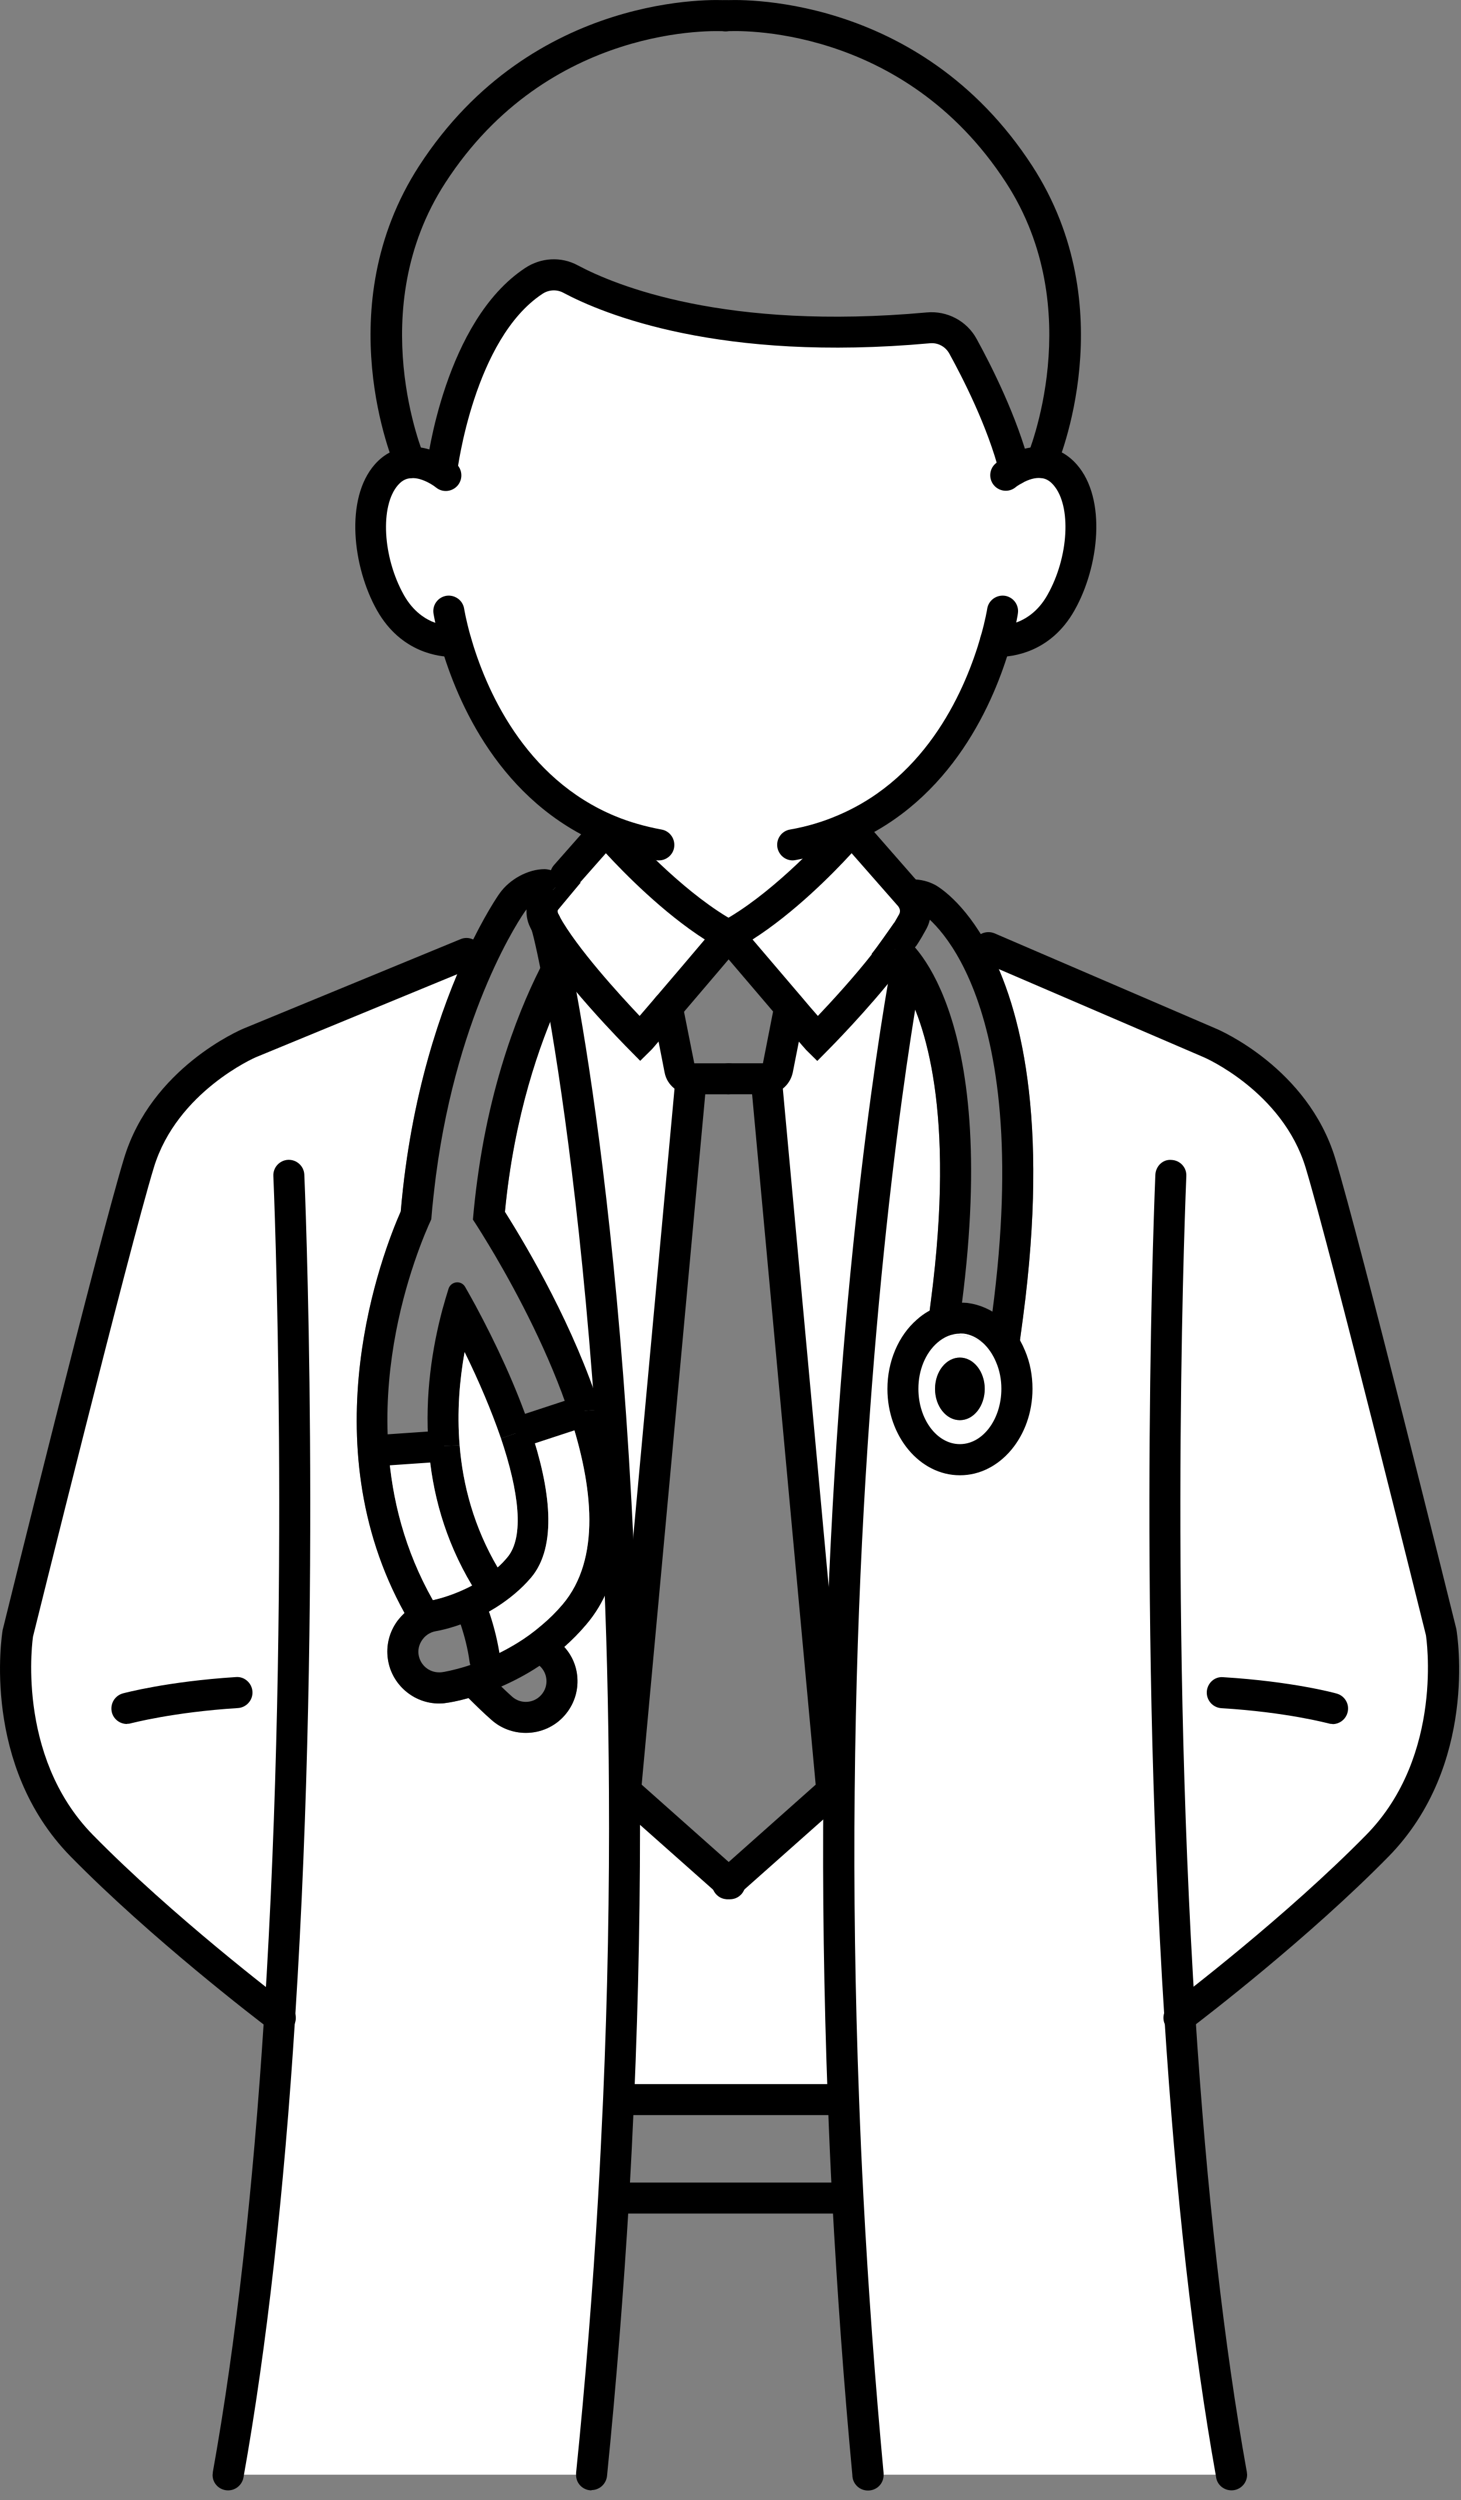 <svg width="100" height="171" viewBox="0 0 100 171" fill="none" xmlns="http://www.w3.org/2000/svg">
<rect x="0" y="0" width="100" height="171" fill="#808080" stroke="none"/>
<g clip-path="url(#clip0_1052_5736)">
<path d="M80.76 137.97C81.45 148.69 82.55 159.56 84.29 169.27H59.4C58.79 162.74 58.34 156.42 58.02 150.35C57.9 148.06 57.8 145.81 57.72 143.6C57.44 136.15 57.35 129.1 57.42 122.51C57.68 95.15 60.43 75.59 61.83 67.36C63.29 69.89 65.41 75.99 63.72 88.95L63.45 91.06C62.45 91.93 61.8 93.37 61.8 95C61.8 97.68 63.54 99.85 65.7 99.85C67.86 99.85 69.6 97.68 69.6 95C69.6 94.2 69.45 93.46 69.17 92.8L69.63 93.03L70.03 90.06C71.82 76.46 69.83 68.89 67.67 64.83L82.81 71.34C82.81 71.34 88.63 73.78 90.39 79.55C92.14 85.32 98.66 111.68 98.66 111.68C98.66 111.68 100.1 120.32 94.3 126.24C88.78 131.86 81.46 137.44 80.76 137.97Z" fill="white"/>
<path d="M29.98 32.149L30.25 32.109C30.25 32.109 31.39 22.629 36.52 19.229C37.28 18.719 38.25 18.659 39.05 19.089C41.69 20.499 49.41 23.709 63.53 22.429C64.51 22.339 65.44 22.819 65.91 23.679C66.92 25.509 68.62 28.879 69.45 32.109C69.91 31.849 70.59 31.579 71.29 31.639C71.83 31.669 72.39 31.899 72.89 32.469C74.57 34.379 74.16 38.479 72.61 41.219C70.96 44.149 68.14 43.859 68.14 43.859C67.17 47.239 64.48 53.899 57.79 56.739L57.99 57.199C57.9 57.229 57.81 57.289 57.74 57.369C56.4 58.849 53.1 62.249 49.87 63.989C46.65 62.249 43.35 58.849 42.01 57.369C41.9 57.249 41.76 57.179 41.61 57.149L41.75 56.829C34.92 54.029 32.18 47.269 31.2 43.859C31.01 43.879 28.33 44.049 26.73 41.219C25.19 38.479 24.78 34.379 26.45 32.469C26.95 31.899 27.51 31.669 28.06 31.639C28.81 31.579 29.52 31.889 29.98 32.149Z" fill="white"/>
<path d="M67.67 64.83C69.83 68.89 71.82 76.46 70.03 90.06L69.63 93.03L69.17 92.8C68.58 91.37 67.44 90.35 66.1 90.18L66.22 89.27C66.69 89.32 67.28 89.46 67.92 89.78C70.86 67.54 63.33 62.58 63 62.4C62.91 62.36 62.82 62.32 62.73 62.3C62.75 61.52 62.02 60.63 61.67 60.25C61.93 60.18 62.2 60.15 62.48 60.15C63.01 60.15 63.54 60.28 64.01 60.53C64.17 60.62 65.97 61.64 67.67 64.83Z" fill="black"/>
<path d="M69.17 92.801C69.45 93.461 69.6 94.201 69.6 95.001C69.6 97.68 67.85 99.85 65.7 99.85C63.55 99.85 61.8 97.68 61.8 95.001C61.8 93.371 62.45 91.93 63.45 91.061L63.43 91.18L65.67 91.341C66.03 91.371 66.47 91.43 66.96 91.68L69.17 92.801ZM67.4 95.001C67.4 93.82 66.64 92.861 65.7 92.861C64.76 92.861 64 93.82 64 95.001C64 96.18 64.76 97.141 65.7 97.141C66.64 97.141 67.4 96.18 67.4 95.001Z" fill="white"/>
<path d="M69.17 92.8L66.96 91.68C66.47 91.43 66.03 91.37 65.67 91.34L63.43 91.18L63.45 91.06C64.08 90.49 64.86 90.16 65.7 90.16C65.83 90.16 65.97 90.16 66.1 90.18C67.44 90.35 68.58 91.37 69.17 92.8Z" fill="white"/>
<path d="M65.7 97.139C66.639 97.139 67.4 96.181 67.4 94.999C67.4 93.817 66.639 92.859 65.7 92.859C64.761 92.859 64 93.817 64 94.999C64 96.181 64.761 97.139 65.7 97.139Z" fill="black"/>
<path d="M61.83 67.361C61.27 66.401 60.81 65.961 60.7 65.861C60.69 65.851 60.65 65.831 60.6 65.801C61.06 65.211 61.5 64.611 61.87 64.051C61.89 64.091 61.91 64.111 61.92 64.121C61.99 64.161 68.49 68.741 65.83 89.221C65.95 89.231 66.08 89.241 66.22 89.271L66.1 90.181C65.97 90.171 65.83 90.161 65.7 90.161C64.86 90.161 64.08 90.491 63.45 91.061L63.72 88.951C65.41 75.991 63.29 69.891 61.83 67.361Z" fill="black"/>
<path d="M62.65 62.311C62.65 62.561 62.59 62.811 62.47 63.041C62.3 63.361 62.1 63.701 61.87 64.051C61.7 63.831 61.24 63.141 61.21 63.111C60.79 63.701 60.05 64.771 59.66 65.251C59.71 65.291 60.34 65.651 60.6 65.801C58.54 68.431 55.92 71.071 55.92 71.071C55.91 71.061 55.09 70.111 54.06 68.901C52.28 66.821 49.87 63.991 49.87 63.991C53.1 62.251 56.4 58.851 57.74 57.371C57.81 57.291 57.9 57.231 57.99 57.201C58.31 57.061 58.7 57.161 58.91 57.471L62.26 61.291C62.51 61.581 62.65 61.941 62.65 62.311Z" fill="white"/>
<path d="M61.21 63.109C61.21 63.109 61.7 63.829 61.87 64.049C61.5 64.609 61.06 65.209 60.6 65.799C60.34 65.649 59.71 65.289 59.66 65.249C60.05 64.769 60.79 63.699 61.21 63.109Z" fill="black"/>
<path d="M60.7 65.861C60.81 65.961 61.27 66.401 61.83 67.361C60.43 75.591 57.68 95.151 57.42 122.511H56.94L52.45 73.791C52.82 73.791 53.14 73.521 53.22 73.161L54.06 68.901C55.09 70.111 55.91 71.061 55.92 71.071C55.92 71.071 58.54 68.431 60.6 65.801C60.65 65.831 60.69 65.851 60.7 65.861Z" fill="white"/>
<path d="M49.88 128.78L56.94 122.51H57.42C57.35 129.1 57.44 136.15 57.72 143.6H57.58L42.34 143.61C42.66 136.15 42.78 129.1 42.74 122.51H42.81L49.88 128.78Z" fill="white"/>
<path d="M47.3 73.79L42.81 122.509H42.74C42.71 116.599 42.56 111.049 42.32 105.909C42.57 103.999 42.42 101.939 41.99 99.84C41.08 85.159 39.54 74.34 38.46 68.359C37.94 65.46 37.53 63.7 37.36 63.19C39.07 66.29 43.83 71.07 43.83 71.07C43.84 71.059 44.65 70.109 45.68 68.909L46.53 73.159C46.6 73.519 46.93 73.79 47.3 73.79Z" fill="white"/>
<path d="M45.68 68.91C44.65 70.11 43.84 71.06 43.83 71.07C43.83 71.07 39.07 66.29 37.36 63.19C37.34 63.16 37.33 63.13 37.32 63.11C37.32 63.06 37.29 63.04 37.28 63.04C37.06 62.63 37.04 62.16 37.22 61.75C37.48 61.86 38 62.24 38.14 62.29L39.74 60.37C39.52 60.26 39.13 60.06 38.72 59.88L40.84 57.47C41.02 57.21 41.33 57.09 41.61 57.15C41.76 57.18 41.9 57.25 42.01 57.37C43.35 58.85 46.65 62.25 49.87 63.99C49.87 63.99 47.46 66.83 45.68 68.91Z" fill="white"/>
<path d="M42 150.35C41.64 156.42 41.15 162.73 40.49 169.27H15.61C17.35 159.56 18.45 148.69 19.13 137.97C18.43 137.44 11.11 131.86 5.59 126.24C-0.21 120.32 1.23 111.68 1.23 111.68C1.23 111.68 7.75 85.32 9.51 79.55C11.26 73.781 17.09 71.341 17.09 71.341L31.92 65.231C30.23 68.871 28.11 74.85 27.43 82.861C26.19 85.671 21.17 98.581 27.69 110.33C27.52 110.49 27.36 110.67 27.21 110.86C26.65 111.62 26.41 112.55 26.55 113.49C26.8 115.22 28.31 116.52 30.05 116.52C30.22 116.52 30.38 116.51 30.55 116.48C30.72 116.46 31.28 116.37 32.07 116.15C32.57 116.65 33.09 117.16 33.65 117.65C34.29 118.22 35.13 118.53 35.99 118.53C37.01 118.53 37.98 118.1 38.65 117.33C39.27 116.62 39.58 115.71 39.52 114.77C39.47 113.97 39.15 113.23 38.62 112.65C39.14 112.19 39.65 111.68 40.13 111.11C41.39 109.63 42.06 107.85 42.32 105.91C42.56 111.05 42.71 116.6 42.74 122.51C42.78 129.1 42.66 136.15 42.34 143.61C42.24 145.82 42.13 148.06 42 150.35Z" fill="white"/>
<path d="M41.99 99.84C42.42 101.94 42.57 104 42.32 105.91C42.22 103.82 42.11 101.79 41.99 99.84Z" fill="black"/>
<path d="M33.19 113.509C33.86 113.239 34.6 112.869 35.36 112.409C35.94 112.059 36.52 111.639 37.09 111.149C37.58 110.739 38.06 110.269 38.51 109.739C41.14 106.629 40.59 101.649 39 96.819L39.93 96.509L41.09 96.409C41.46 97.549 41.76 98.699 41.99 99.839C42.11 101.789 42.22 103.819 42.32 105.909C42.06 107.849 41.39 109.629 40.13 111.109C39.65 111.679 39.14 112.189 38.62 112.649C39.15 113.229 39.47 113.969 39.52 114.769C39.58 115.709 39.27 116.619 38.65 117.329C37.98 118.099 37.01 118.529 35.99 118.529C35.13 118.529 34.29 118.219 33.65 117.649C33.09 117.159 32.57 116.649 32.07 116.149C31.28 116.369 30.72 116.459 30.55 116.479C30.38 116.509 30.22 116.519 30.05 116.519C28.31 116.519 26.8 115.219 26.55 113.489C26.41 112.549 26.65 111.619 27.21 110.859C27.36 110.669 27.52 110.489 27.69 110.329C21.17 98.579 26.19 85.669 27.43 82.859C28.11 74.849 30.23 68.869 31.92 65.229C33.13 62.639 34.11 61.219 34.21 61.089C34.88 60.149 36.13 59.449 37.28 59.449C37.61 59.449 38.19 59.659 38.72 59.879L37.49 61.289C37.37 61.429 37.27 61.579 37.22 61.749C37.17 61.729 37.14 61.719 37.11 61.719C36.66 61.719 36.22 61.929 35.95 62.319C35.74 62.599 31.35 68.949 29.84 80.399C29.72 81.369 29.6 82.359 29.52 83.399C29.3 83.869 28.85 84.899 28.36 86.349C27.36 89.299 26.21 93.979 26.59 99.169C26.82 102.489 27.69 106.029 29.63 109.449C29.99 109.369 31.09 109.099 32.31 108.449C30.42 105.299 29.57 102.039 29.34 98.979L30.4 98.899L31.46 98.859C31.68 101.569 32.43 104.429 34.06 107.209C34.29 107.009 34.51 106.779 34.72 106.529C35.91 105.129 35.51 102.009 34.29 98.389L35.35 98.019L36.29 97.709C37.68 101.819 38.17 105.759 36.35 107.909C36 108.319 35.63 108.679 35.25 108.999C34.67 109.489 34.08 109.889 33.5 110.219C33.16 110.409 32.83 110.569 32.52 110.709C31.87 110.999 31.28 111.209 30.82 111.339C30.23 111.509 29.86 111.569 29.85 111.569C29.42 111.639 29.07 111.889 28.86 112.229C28.68 112.509 28.6 112.839 28.65 113.179C28.76 113.889 29.36 114.389 30.05 114.389C30.12 114.389 30.19 114.389 30.26 114.379C30.28 114.379 30.35 114.359 30.44 114.349C30.8 114.279 31.62 114.109 32.69 113.709C32.85 113.649 33.02 113.589 33.19 113.509ZM37.05 115.929C37.57 115.339 37.51 114.459 36.93 113.939C36.03 114.539 35.13 114.999 34.31 115.359C34.55 115.589 34.79 115.819 35.05 116.049C35.32 116.289 35.65 116.409 35.99 116.409C36.38 116.409 36.77 116.249 37.05 115.929Z" fill="black"/>
<path d="M41.99 99.839C41.76 98.699 41.46 97.549 41.09 96.409C39.31 90.809 36.2 85.489 34.56 82.889C35.19 76.289 36.95 71.359 38.3 68.389L38.46 68.359C39.54 74.339 41.08 85.159 41.99 99.839Z" fill="white"/>
<path d="M41.09 96.411L39.93 96.511L39 96.821C37.61 92.601 35.42 88.491 33.86 85.831C33.23 84.771 32.71 83.931 32.37 83.421C32.45 82.481 32.55 81.581 32.67 80.711C33.71 72.911 36.18 67.621 37.46 65.301L38.3 68.391C36.95 71.361 35.19 76.291 34.56 82.891C36.2 85.491 39.31 90.811 41.09 96.411Z" fill="black"/>
<path d="M39.74 60.371L38.14 62.291C38 62.241 37.48 61.861 37.22 61.751C37.27 61.581 37.37 61.431 37.49 61.291L38.72 59.881C39.13 60.061 39.52 60.261 39.74 60.371Z" fill="black"/>
<path d="M39 96.82C40.59 101.65 41.14 106.63 38.51 109.74C38.06 110.27 37.58 110.74 37.09 111.15C36.52 111.64 35.94 112.06 35.36 112.41C34.6 112.87 33.86 113.24 33.19 113.51C33.02 112.32 32.73 111.34 32.52 110.71C32.83 110.57 33.16 110.41 33.5 110.22C34.08 109.89 34.67 109.49 35.25 109C35.63 108.68 36 108.32 36.35 107.91C38.17 105.76 37.68 101.82 36.29 97.71L39 96.82Z" fill="white"/>
<path d="M37.32 63.109C37.32 63.109 37.29 63.059 37.28 63.039C37.28 63.039 37.31 63.059 37.32 63.109Z" fill="white"/>
<path d="M36.29 97.71L35.35 98.02L34.29 98.39C33.64 96.5 32.78 94.47 31.8 92.48C31.45 94.39 31.27 96.57 31.46 98.86L30.4 98.9L29.34 98.98C29.06 95.42 29.6 92.13 30.28 89.58C30.42 89.07 30.56 88.6 30.7 88.15C30.87 87.63 31.57 87.55 31.84 88.03C32.08 88.44 32.31 88.87 32.56 89.32C33.92 91.85 35.32 94.82 36.29 97.71Z" fill="black"/>
<path d="M34.29 98.391C35.51 102.01 35.91 105.13 34.72 106.53C34.51 106.78 34.29 107.01 34.06 107.21C32.43 104.43 31.68 101.57 31.46 98.861C31.27 96.57 31.46 94.391 31.8 92.481C32.78 94.471 33.64 96.501 34.29 98.391Z" fill="white"/>
<path d="M32.31 108.45C31.09 109.1 29.99 109.37 29.63 109.45C27.69 106.03 26.82 102.49 26.59 99.171L29.34 98.981C29.57 102.04 30.42 105.3 32.31 108.45Z" fill="white"/>
<path d="M45.09 58.851C45.03 58.851 44.96 58.851 44.9 58.831C43.63 58.601 42.43 58.251 41.35 57.811C34.21 54.881 31.29 47.991 30.18 44.151C29.81 42.851 29.68 42.001 29.67 41.961C29.58 41.381 29.98 40.841 30.56 40.751C31.14 40.671 31.68 41.061 31.77 41.641C31.77 41.641 31.89 42.401 32.22 43.561C33.22 47.041 35.84 53.251 42.15 55.841C43.1 56.231 44.15 56.531 45.28 56.741C45.86 56.841 46.24 57.401 46.14 57.981C46.05 58.491 45.6 58.851 45.1 58.851H45.09Z" fill="black"/>
<path d="M54.26 58.851C53.75 58.851 53.31 58.491 53.21 57.971C53.11 57.391 53.49 56.841 54.07 56.741C55.22 56.541 56.33 56.211 57.37 55.761C63.56 53.131 66.13 46.991 67.12 43.561C67.45 42.401 67.57 41.651 67.57 41.641C67.66 41.061 68.2 40.671 68.78 40.751C69.36 40.841 69.76 41.381 69.67 41.961C69.67 42.001 69.54 42.841 69.16 44.151C68.07 47.941 65.2 54.741 58.2 57.711C57.02 58.221 55.75 58.591 54.44 58.831C54.38 58.841 54.31 58.851 54.25 58.851H54.26Z" fill="black"/>
<path d="M30.95 44.93C30.12 44.93 27.46 44.68 25.8 41.74C24.13 38.77 23.6 34.11 25.65 31.77C26.29 31.04 27.11 30.63 28 30.58C28.78 30.52 29.63 30.73 30.5 31.23C30.92 31.47 31.19 31.69 31.19 31.69C31.64 32.06 31.71 32.73 31.34 33.19C30.97 33.64 30.31 33.72 29.85 33.35C29.83 33.33 29.67 33.21 29.45 33.08C28.97 32.81 28.52 32.67 28.14 32.71C27.91 32.72 27.59 32.78 27.24 33.18C26 34.6 26.19 38.12 27.65 40.71C28.93 42.97 31 42.82 31.09 42.81H31.19C31.78 42.81 32.26 43.28 32.26 43.87C32.26 44.46 31.79 44.93 31.2 44.93C31.2 44.93 31.1 44.93 30.95 44.93Z" fill="black"/>
<path d="M68.34 44.93C68.16 44.93 68.05 44.92 68.03 44.92C67.45 44.86 67.02 44.34 67.08 43.75C67.14 43.16 67.66 42.74 68.25 42.8C68.33 42.8 70.42 42.95 71.69 40.7C73.16 38.11 73.35 34.59 72.1 33.17C71.84 32.87 71.56 32.72 71.24 32.7C70.86 32.66 70.41 32.79 69.98 33.03C69.69 33.19 69.51 33.32 69.51 33.33C69.06 33.7 68.39 33.63 68.02 33.18C67.65 32.73 67.71 32.06 68.16 31.69C68.19 31.66 68.5 31.41 68.96 31.17C69.5 30.86 70.39 30.5 71.39 30.58C72.25 30.63 73.06 31.04 73.7 31.77C75.76 34.11 75.23 38.77 73.55 41.74C71.91 44.66 69.27 44.93 68.36 44.93H68.34Z" fill="black"/>
<path d="M28.06 32.689C27.65 32.689 27.26 32.449 27.08 32.049C26.89 31.599 22.43 21.029 28.68 11.359C36.47 -0.661 49.2 -0.021 49.73 0.019C50.32 0.059 50.76 0.559 50.72 1.139C50.68 1.719 50.18 2.169 49.6 2.139C49.11 2.109 37.56 1.559 30.47 12.519C24.84 21.209 28.99 31.109 29.03 31.209C29.26 31.749 29.01 32.369 28.47 32.609C28.33 32.669 28.19 32.699 28.05 32.699L28.06 32.689Z" fill="black"/>
<path d="M71.29 32.689C71.15 32.689 71.01 32.659 70.87 32.599C70.33 32.369 70.08 31.739 70.31 31.199C70.35 31.099 74.5 21.199 68.87 12.509C61.77 1.559 50.22 2.099 49.73 2.139C49.15 2.169 48.64 1.729 48.61 1.139C48.57 0.549 49.02 0.049 49.6 0.019C50.14 -0.021 62.86 -0.661 70.66 11.359C76.92 21.029 72.46 31.599 72.26 32.049C72.09 32.449 71.7 32.689 71.28 32.689H71.29Z" fill="black"/>
<path d="M69.45 33.171C68.98 33.171 68.54 32.851 68.42 32.371C67.61 29.201 65.91 25.881 64.98 24.191C64.71 23.701 64.19 23.421 63.63 23.481C49.28 24.781 41.31 21.491 38.55 20.021C38.1 19.781 37.55 19.811 37.11 20.111C32.45 23.201 31.31 32.141 31.3 32.231C31.23 32.811 30.7 33.241 30.12 33.161C29.54 33.091 29.12 32.561 29.19 31.981C29.24 31.571 30.45 21.971 35.93 18.341C37.02 17.611 38.41 17.531 39.55 18.151C42.14 19.531 49.65 22.621 63.43 21.371C64.83 21.241 66.17 21.951 66.84 23.171C67.82 24.951 69.6 28.451 70.48 31.841C70.63 32.411 70.28 32.991 69.72 33.131C69.63 33.151 69.54 33.161 69.45 33.161V33.171Z" fill="black"/>
<path d="M19.19 139.08C19.02 139.08 18.85 139.04 18.69 138.95C18.63 138.92 18.54 138.86 18.47 138.8C17.57 138.12 10.34 132.59 4.83 126.98C-1.28 120.75 0.12 111.88 0.18 111.5C0.46 110.34 6.74 84.97 8.49 79.23C10.36 73.05 16.42 70.46 16.68 70.35L31.52 64.24C32.06 64.01 32.68 64.27 32.91 64.82C33.14 65.37 32.87 65.98 32.33 66.21L17.5 72.32C17.5 72.32 12.11 74.65 10.53 79.86C8.8 85.54 2.33 111.67 2.26 111.94C2.26 111.94 1.01 120.05 6.35 125.5C11.79 131.04 18.97 136.52 19.77 137.13L19.84 137.19C20.24 137.5 20.37 138.07 20.12 138.53C19.93 138.89 19.56 139.09 19.18 139.09L19.19 139.08Z" fill="black"/>
<path d="M8.69 117.921C8.22 117.921 7.79 117.611 7.66 117.141C7.51 116.571 7.84 115.991 8.4 115.831C8.52 115.801 11.44 115.011 16.15 114.711C16.73 114.661 17.24 115.121 17.28 115.701C17.32 116.281 16.87 116.791 16.29 116.831C11.82 117.111 9 117.871 8.97 117.871C8.88 117.901 8.78 117.911 8.69 117.911V117.921Z" fill="black"/>
<path d="M15.61 170.341C15.02 170.341 14.55 169.871 14.55 169.291L14.57 169.081C16.14 160.321 17.32 149.831 18.08 137.901C19.94 108.941 18.72 80.731 18.71 80.441C18.68 79.851 19.14 79.361 19.72 79.331C20.31 79.311 20.8 79.761 20.83 80.341C20.84 80.621 22.07 108.941 20.2 138.031C19.44 150.031 18.25 160.601 16.67 169.431C16.59 169.941 16.15 170.341 15.62 170.341H15.61Z" fill="black"/>
<path d="M80.7 139.079C80.32 139.079 79.96 138.879 79.76 138.519C79.51 138.059 79.64 137.489 80.04 137.179L80.11 137.119C80.91 136.509 88.08 131.039 93.53 125.489C98.87 120.039 97.61 111.929 97.6 111.849C97.55 111.669 91.08 85.529 89.36 79.849C87.77 74.649 82.44 72.329 82.38 72.309L67.23 65.799C66.69 65.569 66.44 64.939 66.67 64.399C66.9 63.859 67.53 63.619 68.07 63.839L83.21 70.349C83.46 70.449 89.5 73.049 91.39 79.229C93.13 84.959 99.41 110.339 99.68 111.419C99.76 111.879 101.16 120.739 95.05 126.979C89.6 132.529 82.48 137.989 81.45 138.769L81.2 138.949C81.04 139.039 80.87 139.079 80.69 139.079H80.7Z" fill="black"/>
<path d="M91.21 117.92C91.12 117.92 91.02 117.91 90.93 117.88C90.9 117.88 88.08 117.11 83.6 116.84C83.01 116.8 82.57 116.3 82.6 115.71C82.64 115.12 83.14 114.66 83.73 114.72C88.45 115.01 91.36 115.8 91.49 115.84C92.06 116 92.39 116.58 92.23 117.15C92.1 117.62 91.67 117.93 91.21 117.93V117.92Z" fill="black"/>
<path d="M84.29 170.339C83.74 170.339 83.28 169.929 83.23 169.389C81.66 160.609 80.47 150.059 79.7 138.039C77.84 108.959 79.07 80.639 79.08 80.349C79.11 79.759 79.6 79.279 80.19 79.339C80.78 79.369 81.23 79.859 81.2 80.449C81.19 80.729 79.96 108.939 81.82 137.899C82.59 149.869 83.77 160.359 85.34 169.079L85.36 169.269C85.36 169.859 84.88 170.339 84.3 170.339H84.29Z" fill="black"/>
<path d="M43.82 72.561L43.08 71.811C42.88 71.611 38.19 66.891 36.43 63.691C36.15 63.181 36.33 62.531 36.85 62.251C37.36 61.961 38.01 62.151 38.29 62.671C39.5 64.861 42.37 68.001 43.78 69.491L44.87 68.221C46 66.901 47.38 65.281 48.24 64.261C45.4 62.441 42.75 59.751 41.47 58.361L39.51 60.581C39.12 61.021 38.45 61.061 38.01 60.681C37.57 60.301 37.53 59.621 37.91 59.181L40 56.811C40.43 56.241 41.14 55.971 41.83 56.121C42.2 56.191 42.53 56.381 42.79 56.661C43.75 57.721 47.13 61.311 50.37 63.061L51.52 63.681L50.67 64.681C50.67 64.681 48.26 67.521 46.48 69.601L44.99 71.341C44.73 71.651 44.57 71.831 44.56 71.831L43.81 72.571L43.82 72.561Z" fill="black"/>
<path d="M37.32 64.171C37.04 64.171 36.77 64.061 36.56 63.851C36.47 63.761 36.37 63.601 36.32 63.481C35.97 62.841 35.94 62.031 36.25 61.321C36.49 60.781 37.11 60.541 37.65 60.771C38.19 61.011 38.43 61.631 38.2 62.171C38.15 62.281 38.16 62.411 38.22 62.531C38.49 62.951 38.43 63.501 38.07 63.861C37.86 64.061 37.6 64.161 37.33 64.161L37.32 64.171Z" fill="black"/>
<path d="M55.93 72.56L55.18 71.82C55.08 71.72 53.27 69.6 53.25 69.58C51.47 67.5 49.06 64.67 49.06 64.67L48.21 63.67L49.37 63.05C52.62 61.3 56 57.71 56.96 56.65C57.14 56.44 57.39 56.28 57.66 56.19C58.35 55.89 59.25 56.13 59.75 56.81L63.06 60.59C63.48 61.08 63.71 61.69 63.71 62.31C63.71 62.73 63.61 63.16 63.41 63.53C63.22 63.88 63.01 64.25 62.76 64.63C62.44 65.12 61.78 65.26 61.29 64.93C60.8 64.61 60.66 63.95 60.99 63.46C61.2 63.14 61.38 62.83 61.54 62.54C61.58 62.47 61.6 62.39 61.6 62.31C61.6 62.2 61.55 62.08 61.47 61.98L58.29 58.36C57 59.77 54.35 62.45 51.51 64.26C52.37 65.27 53.75 66.89 54.88 68.21C55.29 68.7 55.67 69.14 55.98 69.49C56.9 68.52 58.47 66.82 59.78 65.14C60.14 64.68 60.81 64.6 61.27 64.96C61.73 65.32 61.81 65.99 61.45 66.45C59.38 69.1 56.8 71.7 56.69 71.81L55.95 72.56H55.93ZM58.54 58.07C58.54 58.07 58.54 58.07 58.53 58.08C58.53 58.08 58.53 58.08 58.54 58.07Z" fill="black"/>
<path d="M49.87 74.85H47.3C46.42 74.85 45.65 74.22 45.49 73.36L44.62 68.91C44.62 68.32 45.1 67.84 45.68 67.84C46.22 67.84 46.66 68.24 46.73 68.76L47.52 72.73H49.86C50.45 72.73 50.92 73.21 50.92 73.79C50.92 74.37 50.44 74.85 49.86 74.85H49.87Z" fill="black"/>
<path d="M49.95 129.911C49.68 129.911 49.4 129.811 49.2 129.601L41.7 122.951L46.24 73.691C46.29 73.111 46.81 72.68 47.4 72.731C47.98 72.781 48.41 73.3 48.36 73.891L43.92 122.071L50.71 128.101C51.12 128.521 51.12 129.191 50.71 129.601C50.5 129.811 50.23 129.911 49.96 129.911H49.95Z" fill="black"/>
<path d="M52.45 74.849H49.87C49.28 74.849 48.81 74.369 48.81 73.789C48.81 73.209 49.29 72.729 49.87 72.729H52.22L53.01 68.699C53.12 68.119 53.69 67.749 54.26 67.859C54.84 67.969 55.21 68.529 55.1 69.109L54.26 73.369C54.07 74.239 53.31 74.859 52.45 74.859V74.849Z" fill="black"/>
<path d="M49.8 129.911C49.5 129.911 49.21 129.791 49 129.551C48.61 129.111 48.66 128.441 49.1 128.051L49.18 127.981L55.83 122.071L51.39 73.891C51.34 73.311 51.77 72.79 52.35 72.731C52.93 72.68 53.45 73.111 53.51 73.691L58.05 122.941L50.5 129.641C50.3 129.821 50.05 129.901 49.8 129.901V129.911Z" fill="black"/>
<path d="M40.49 170.341C39.9 170.341 39.43 169.871 39.43 169.291V169.161C40.06 162.991 40.57 156.641 40.94 150.281C41.07 148.001 41.18 145.761 41.28 143.551C41.59 136.421 41.72 129.331 41.68 122.501C41.65 116.861 41.51 111.291 41.26 105.941C41.16 103.861 41.05 101.831 40.93 99.891C39.95 84.141 38.31 73.481 37.42 68.531C36.92 65.751 36.54 64.091 36.38 63.581C36.28 63.421 36.22 63.231 36.22 63.021C36.22 62.431 36.7 61.961 37.28 61.961C37.69 61.961 38.08 62.241 38.27 62.611L38.37 62.841C38.55 63.391 38.96 65.121 39.51 68.161C40.41 73.151 42.07 83.901 43.05 99.761C43.17 101.721 43.28 103.751 43.38 105.841C43.63 111.211 43.77 116.811 43.8 122.491C43.84 129.351 43.71 136.471 43.4 143.641C43.3 145.861 43.19 148.101 43.06 150.391C42.68 156.771 42.17 163.151 41.55 169.341C41.5 169.881 41.05 170.321 40.49 170.321V170.341ZM36.28 63.321C36.28 63.321 36.29 63.371 36.3 63.391L36.28 63.321Z" fill="black"/>
<path d="M59.4 170.351C58.81 170.351 58.34 169.871 58.34 169.291C57.76 163.121 57.3 156.741 56.96 150.411C56.84 148.111 56.74 145.861 56.66 143.641C56.39 136.411 56.29 129.301 56.36 122.501C56.63 94.491 59.54 74.481 60.79 67.181C60.89 66.601 61.44 66.211 62.02 66.311C62.6 66.411 62.99 66.961 62.89 67.541C61.66 74.791 58.76 94.661 58.5 122.521C58.43 129.281 58.53 136.361 58.8 143.561C58.88 145.771 58.98 148.011 59.1 150.291C59.43 156.591 59.9 162.951 60.48 169.171V169.291C60.48 169.881 60.01 170.351 59.42 170.351H59.4Z" fill="black"/>
<path d="M57.58 144.671H42.701C42.111 144.671 41.641 144.191 41.641 143.611C41.641 143.031 42.121 142.551 42.701 142.551H57.58C58.17 142.551 58.64 143.031 58.64 143.611C58.64 144.191 58.16 144.671 57.58 144.671Z" fill="black"/>
<path d="M58.02 151.409H42.242C41.652 151.409 41.182 150.929 41.182 150.349C41.182 149.769 41.662 149.289 42.242 149.289H58.02C58.61 149.289 59.08 149.769 59.08 150.349C59.08 150.929 58.6 151.409 58.02 151.409Z" fill="black"/>
<path d="M65.7 100.909C62.96 100.909 60.74 98.259 60.74 94.999C60.74 93.129 61.49 91.359 62.76 90.259C63.71 89.399 64.95 89.019 66.2 89.119C67.94 89.339 69.41 90.559 70.16 92.389C70.5 93.189 70.67 94.069 70.67 94.999C70.67 98.259 68.44 100.909 65.71 100.909H65.7ZM65.7 91.219C65.15 91.219 64.62 91.439 64.16 91.839C63.34 92.549 62.86 93.729 62.86 94.989C62.86 97.079 64.13 98.779 65.7 98.779C67.27 98.779 68.54 97.079 68.54 94.989C68.54 94.349 68.42 93.749 68.19 93.199C67.73 92.079 66.9 91.339 65.97 91.219C65.91 91.219 65.81 91.209 65.7 91.209V91.219Z" fill="black"/>
<path d="M26.59 100.229C26.04 100.229 25.57 99.799 25.53 99.239C25.49 98.649 25.93 98.149 26.52 98.109L29.27 97.919C29.86 97.859 30.36 98.319 30.4 98.909C30.44 99.499 30 99.999 29.41 100.039L26.66 100.229C26.66 100.229 26.61 100.229 26.59 100.229Z" fill="black"/>
<path d="M36.29 98.77C35.84 98.77 35.43 98.49 35.28 98.04C35.1 97.48 35.4 96.88 35.96 96.7L38.67 95.81C39.23 95.63 39.83 95.93 40.01 96.49C40.19 97.05 39.89 97.65 39.33 97.83L36.62 98.72C36.51 98.76 36.4 98.77 36.29 98.77Z" fill="black"/>
<path d="M33.19 114.57C32.67 114.57 32.21 114.19 32.14 113.66C32.02 112.79 31.81 111.94 31.51 111.05C31.32 110.49 31.63 109.89 32.18 109.71C32.74 109.53 33.34 109.83 33.52 110.38C33.85 111.38 34.09 112.38 34.23 113.37C34.31 113.95 33.91 114.49 33.33 114.57C33.28 114.57 33.23 114.58 33.18 114.58L33.19 114.57Z" fill="black"/>
</g>
<defs>
<clipPath id="clip0_1052_5736">
<rect width="99.88" height="170.35" fill="white"/>
</clipPath>
</defs>
</svg>
